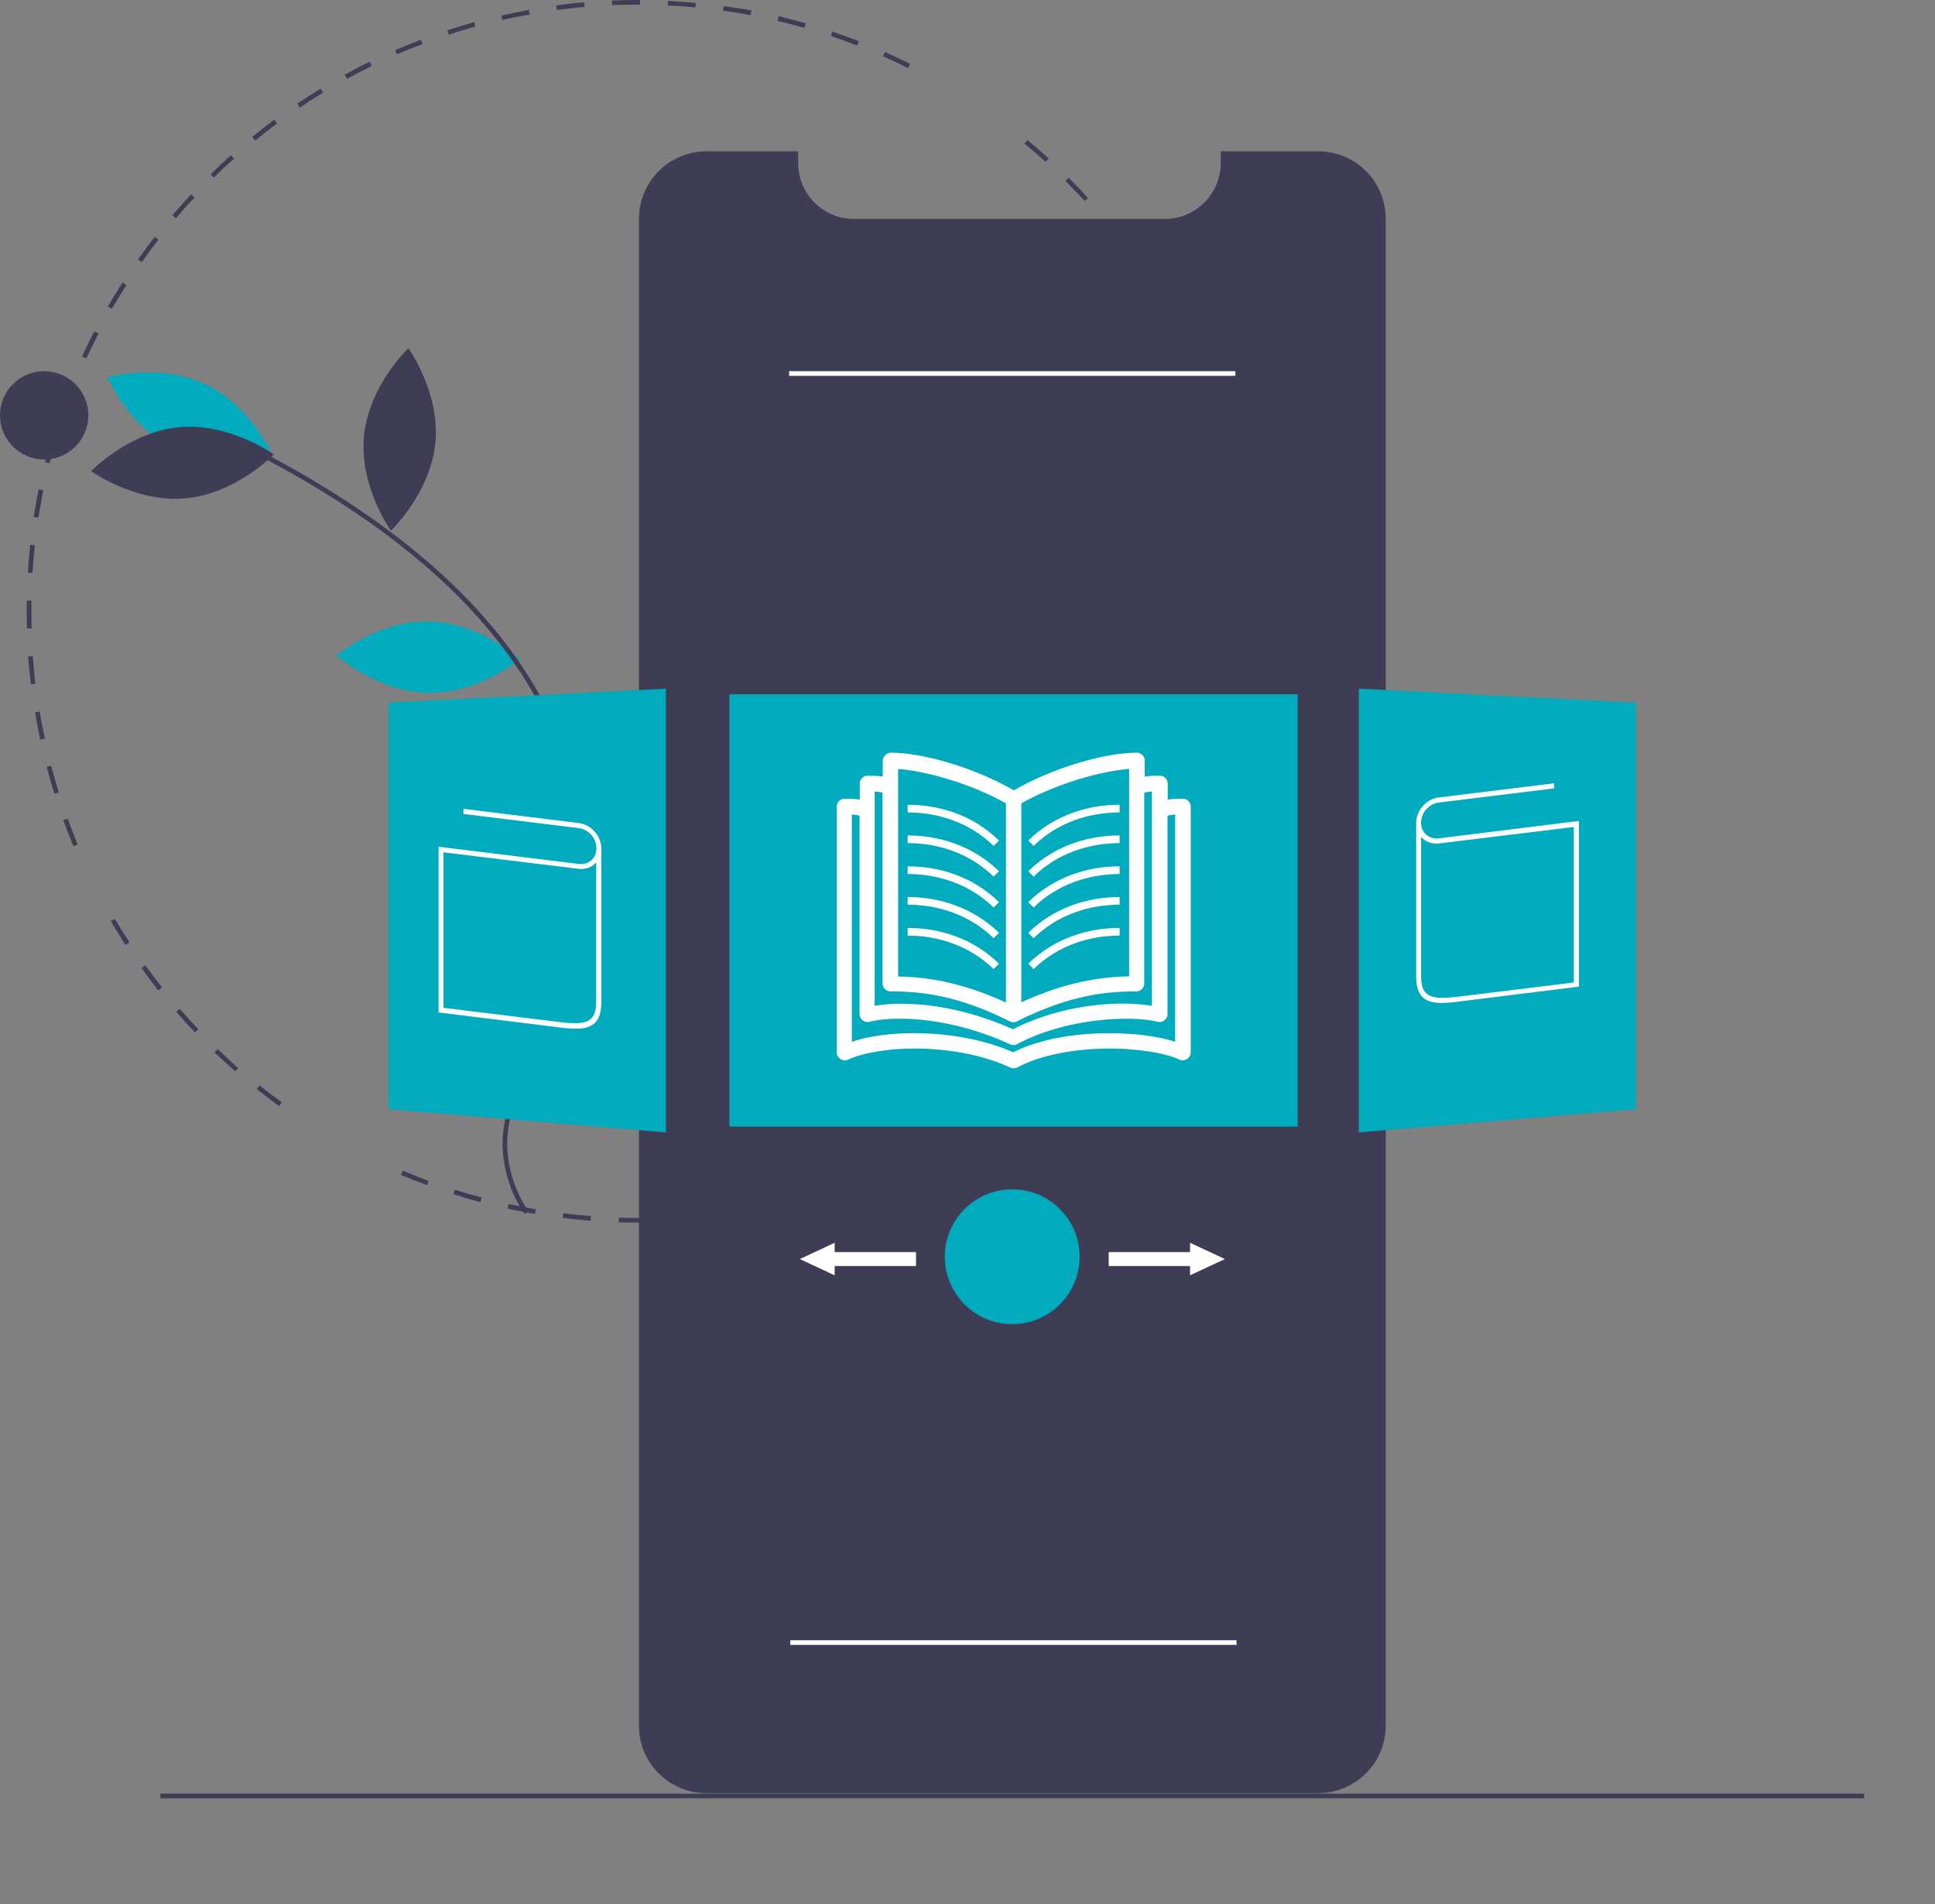 <?xml version="1.0" encoding="utf-8"?>
<!-- Generator: Adobe Illustrator 22.0.1, SVG Export Plug-In . SVG Version: 6.00 Build 0)  -->
<svg version="1.1" id="ae078c60-54bd-436d-9521-059685d2198b"
	 xmlns="http://www.w3.org/2000/svg" xmlns:xlink="http://www.w3.org/1999/xlink" x="0px" y="0px" viewBox="0 0 832.5 819.2"
	 style="enable-background:new 0 0 832.5 819.2;" xml:space="preserve">
<rect x="0" y="0" width="832.5" height="819.2" fill="#808080" stroke="none"/>
<style type="text/css">
	.st0{fill:#3F3D56;}
	.st1{fill:#00ABBD;}
	.st2{fill:#FFFFFF;}
</style>
<title>healthy_options</title>
<path class="st0" d="M274.5,526c-2.8,0-5.6,0-8.3-0.1l0.1-2c4,0.1,8,0.2,12,0.1l0,2C276.9,526,275.7,526,274.5,526z M290.2,525.5
	l-0.1-2c4-0.2,8-0.6,11.9-1l0.2,2C298.2,525,294.2,525.3,290.2,525.5z M254.1,525.2c-4-0.3-8-0.7-12-1.2l0.2-2
	c3.9,0.5,7.9,0.9,11.9,1.2L254.1,525.2z M314.2,523l-0.3-2c3.9-0.6,7.9-1.3,11.8-2.1l0.4,2C322.1,521.7,318.1,522.4,314.2,523z
	 M230.2,522.3c-3.9-0.7-7.9-1.4-11.8-2.3l0.4-2c3.9,0.8,7.8,1.6,11.7,2.3L230.2,522.3z M337.8,518.3l-0.5-1.9c3.9-1,7.7-2,11.5-3.1
	l0.6,1.9C345.6,516.3,341.7,517.4,337.8,518.3z M206.7,517.2c-3.9-1-7.8-2.2-11.6-3.4l0.6-1.9c3.8,1.2,7.6,2.3,11.5,3.3L206.7,517.2
	z M360.8,511.5l-0.7-1.9c3.7-1.3,7.5-2.7,11.2-4.2l0.7,1.9C368.4,508.8,364.6,510.2,360.8,511.5L360.8,511.5z M183.7,509.9
	c-3.8-1.4-7.5-2.9-11.2-4.4l0.8-1.8c3.7,1.5,7.4,3,11.1,4.4L183.7,509.9z M383.2,502.5l-0.8-1.8c3.6-1.6,7.2-3.4,10.7-5.2l0.9,1.8
	C390.4,499.1,386.8,500.9,383.2,502.5L383.2,502.5z M404.6,491.6l-1-1.7c3.4-2,6.9-4,10.2-6.1l1.1,1.7
	C411.5,487.5,408,489.6,404.6,491.6L404.6,491.6z M424.9,478.8l-1.1-1.6c3.2-2.3,6.5-4.6,9.6-7.1l1.2,1.6
	C431.4,474.1,428.2,476.5,424.9,478.8z M120.1,475.9c-3.2-2.3-6.5-4.8-9.6-7.3l1.2-1.6c3.1,2.5,6.3,4.9,9.5,7.2L120.1,475.9z
	 M444,464.1l-1.3-1.5c3-2.6,6-5.2,9-7.9l1.4,1.5C450.1,458.8,447,461.5,444,464.1z M101.2,460.9c-3-2.6-6-5.4-8.9-8.1l1.4-1.4
	c2.9,2.7,5.8,5.5,8.8,8.1L101.2,460.9z M461.6,447.7l-1.4-1.4c2.8-2.8,5.5-5.8,8.2-8.7l1.5,1.3C467.2,441.9,464.5,444.9,461.6,447.7
	z M83.9,444.2c-2.8-2.9-5.5-5.9-8.1-8.9l1.5-1.3c2.6,3,5.3,6,8,8.8L83.9,444.2z M477.8,429.9l-1.5-1.3c2.5-3.1,5-6.2,7.4-9.4
	l1.6,1.2C482.8,423.6,480.3,426.8,477.8,429.9L477.8,429.9z M68.1,426.1c-2.5-3.1-4.9-6.4-7.2-9.6l1.6-1.2c2.3,3.2,4.7,6.4,7.2,9.5
	L68.1,426.1z M492.2,410.6l-1.7-1.1c2.2-3.3,4.4-6.7,6.5-10l1.7,1C496.6,403.8,494.4,407.3,492.2,410.6L492.2,410.6z M54,406.5
	c-2.2-3.3-4.3-6.8-6.3-10.2l1.7-1c2,3.4,4.1,6.8,6.3,10.1L54,406.5z M504.8,390l-1.8-1c1.9-3.5,3.8-7,5.5-10.6l1.8,0.9
	C508.6,382.9,506.7,386.5,504.8,390z M515.5,368.4l-1.8-0.8c1.6-3.6,3.1-7.4,4.5-11.1l1.9,0.7C518.6,361,517.1,364.7,515.5,368.4z
	 M31.6,364.1c-1.5-3.7-3-7.4-4.4-11.2l1.9-0.7c1.4,3.7,2.8,7.5,4.3,11.1L31.6,364.1z M524.1,345.9l-1.9-0.6
	c1.2-3.8,2.4-7.6,3.5-11.4l1.9,0.5C526.6,338.2,525.4,342.1,524.1,345.9z M23.4,341.5c-1.2-3.8-2.3-7.7-3.3-11.6l1.9-0.5
	c1,3.8,2.1,7.7,3.3,11.5L23.4,341.5z M530.7,322.7l-1.9-0.5c0.9-3.9,1.7-7.8,2.4-11.7l2,0.4C532.4,314.8,531.6,318.8,530.7,322.7
	L530.7,322.7z M17.3,318.2c-0.8-3.9-1.6-7.9-2.2-11.8l2-0.3c0.6,3.9,1.4,7.9,2.2,11.7L17.3,318.2z M535,299l-2-0.3
	c0.5-3.9,1-7.9,1.4-11.9l2,0.2C536,291,535.6,295.1,535,299L535,299z M13.3,294.4c-0.5-4-0.9-8-1.2-12l2-0.1c0.3,4,0.7,8,1.1,11.9
	L13.3,294.4z M537.2,275l-2-0.1c0.2-4,0.3-8,0.3-11.9h2C537.5,267,537.4,271,537.2,275z M11.6,270.4c-0.1-2.5-0.1-5-0.1-7.4
	c0-1.5,0-3.1,0-4.6l2,0c0,1.5,0,3,0,4.6c0,2.5,0,4.9,0.1,7.4L11.6,270.4z M14,246.5l-2-0.1c0.2-4,0.6-8,1-12l2,0.2
	C14.6,238.5,14.2,242.5,14,246.5L14,246.5z M534.2,234.3c-0.4-3.9-0.9-5.9-1.5-9.8l2-0.3c0.6,4,1.1,7,1.5,10.9L534.2,234.3z
	 M16.5,222.7l-2-0.3c0.6-4,1.3-7.9,2.1-11.9l2,0.4C17.9,214.9,17.2,218.8,16.5,222.7z M530.6,212.7c-0.8-3.9-1.6-7.8-2.6-11.7
	l1.9-0.5c0.9,3.9,1.8,7.8,2.6,11.8L530.6,212.7z M21.3,199.3l-1.9-0.5c1-3.9,2-7.8,3.2-11.6l1.9,0.6
	C23.3,191.6,22.3,195.5,21.3,199.3z M525,189.5c-1.1-3.8-2.3-7.6-3.6-11.4l1.9-0.7c1.3,3.8,2.5,7.6,3.7,11.5L525,189.5z M28.2,176.4
	l-1.9-0.7c1.3-3.8,2.8-7.6,4.3-11.3l1.9,0.8C30.9,168.9,29.5,172.7,28.2,176.4L28.2,176.4z M517.2,166.9c-1.5-3.7-3-7.4-4.6-11
	l1.8-0.8c1.6,3.6,3.2,7.4,4.7,11.1L517.2,166.9z M37.1,154.2l-1.8-0.8c1.7-3.6,3.4-7.3,5.3-10.8l1.8,0.9
	C40.6,147,38.8,150.6,37.1,154.2z M507.4,145.2c-1.8-3.5-3.7-7.1-5.6-10.5l1.7-1c2,3.5,3.9,7,5.7,10.6L507.4,145.2z M48.1,132.9
	l-1.7-1c2-3.5,4.1-6.9,6.3-10.3l1.7,1.1C52.2,126.1,50.1,129.5,48.1,132.9L48.1,132.9z M495.7,124.4c-2.1-3.4-4.3-6.7-6.6-10
	l1.6-1.1c2.3,3.3,4.5,6.6,6.6,10L495.7,124.4z M61,112.8l-1.6-1.2c2.3-3.3,4.7-6.5,7.2-9.7l1.6,1.2C65.7,106.3,63.3,109.5,61,112.8z
	 M482.1,104.8c-2.4-3.2-4.9-6.3-7.5-9.3l1.5-1.3c2.6,3.1,5.1,6.2,7.5,9.4L482.1,104.8z M75.7,93.9l-1.5-1.3c2.6-3,5.3-6.1,8-9
	l1.5,1.4C80.9,87.9,78.2,90.9,75.7,93.9z M466.7,86.5c-2.7-2.9-5.5-5.8-8.3-8.6l1.4-1.4c2.8,2.8,5.6,5.7,8.3,8.7L466.7,86.5z
	 M92,76.4L90.6,75c2.9-2.8,5.8-5.6,8.8-8.2l1.3,1.5C97.7,70.9,94.8,73.6,92,76.4z M449.8,69.6c-2.9-2.7-6-5.3-9-7.8l1.3-1.5
	c3.1,2.5,6.1,5.2,9.1,7.9L449.8,69.6z M109.8,60.5l-1.3-1.6c3.1-2.5,6.3-5,9.5-7.4l1.2,1.6C116,55.5,112.8,58,109.8,60.5z M129,46.3
	l-1.1-1.7c3.3-2.2,6.7-4.4,10.1-6.5l1,1.7C135.6,41.9,132.2,44.1,129,46.3z M149.3,33.9l-1-1.8c3.5-1.9,7.1-3.8,10.7-5.5l0.9,1.8
	C156.4,30.1,152.8,32,149.3,33.9z M390.7,29.3c-3.6-1.8-7.2-3.5-10.8-5.1l0.8-1.8c3.7,1.6,7.3,3.3,10.9,5.1L390.7,29.3z M170.8,23.4
	l-0.8-1.8c3.7-1.6,7.4-3.1,11.1-4.5l0.7,1.9C178.1,20.3,174.4,21.8,170.8,23.4z M368.8,19.6c-3.7-1.4-7.5-2.8-11.3-4.1l0.6-1.9
	c3.8,1.3,7.6,2.7,11.4,4.1L368.8,19.6z M193.1,14.9l-0.6-1.9c3.8-1.2,7.7-2.4,11.5-3.5l0.5,1.9C200.7,12.5,196.8,13.7,193.1,14.9z
	 M346.1,12c-3.8-1.1-7.7-2.1-11.6-3L335,7c3.9,0.9,7.8,1.9,11.7,3L346.1,12z M216.1,8.6l-0.4-1.9c3.9-0.9,7.9-1.7,11.8-2.4l0.4,2
	C223.9,6.9,220,7.7,216.1,8.6z M322.9,6.5c-3.9-0.7-7.9-1.4-11.8-1.9l0.3-2c4,0.6,8,1.2,11.9,1.9L322.9,6.5z M239.6,4.3l-0.3-2
	c4-0.5,8-1,12-1.3l0.2,2C247.5,3.3,243.5,3.8,239.6,4.3z M299.2,3.2c-3.9-0.4-7.9-0.7-11.9-0.8l0.1-2c4,0.2,8,0.5,12,0.9L299.2,3.2z
	 M263.4,2.2l-0.1-2C267,0.1,270.7,0,274.5,0l0.9,0l0,2l-0.9,0C270.8,2,267.1,2.1,263.4,2.2L263.4,2.2z"/>
<path class="st0" d="M596.2,94.2v648.2c0,16.1-13.1,29.1-29.1,29.1H304c-16.1,0-29.1-13-29.1-29c0,0,0-0.1,0-0.1V94.2
	c0-16.1,13-29.1,29.1-29.1c0,0,0,0,0,0h39.4v5.1c0,13.2,10.7,24,24,24h133.8c5.1,0,10.1-1.6,14.2-4.7c0.8-0.6,1.6-1.3,2.4-2
	c4.7-4.5,7.4-10.8,7.4-17.3v-5.1h42C583.2,65.1,596.2,78.1,596.2,94.2C596.2,94.2,596.2,94.2,596.2,94.2z"/>
<rect x="313.8" y="298.7" class="st1" width="244.5" height="186"/>
<path class="st1" d="M184.6,267.4c21.8,0.5,39.1,16.2,39.1,16.2s-18,15-39.7,14.5S144.8,282,144.8,282S162.8,266.9,184.6,267.4z"/>
<path class="st1" d="M75.1,193.1c19.7,9.3,42.2,3,42.2,3s-9.3-21.5-29-30.8s-42.2-3-42.2-3S55.5,183.8,75.1,193.1z"/>
<path class="st0" d="M77.1,183.8c21.7-2,40.7,11.7,40.7,11.7s-16.2,16.9-37.9,18.9s-40.7-11.7-40.7-11.7S55.5,185.8,77.1,183.8z"/>
<path class="st0" d="M156.6,187.6c-2.1,21.7,11.6,40.7,11.6,40.7s17-16.1,19.1-37.8s-11.6-40.7-11.6-40.7S158.7,165.9,156.6,187.6z"
	/>
<path class="st0" d="M258.7,320.5c-11.4,18.6-7.5,41.7-7.5,41.7s22.3-7,33.7-25.6s7.5-41.7,7.5-41.7S270.1,301.9,258.7,320.5z"/>
<path class="st0" d="M225.7,522.3l1.7-1.1c-5.8-8.5-9-18.5-9.2-28.8c0-15.1,7.4-29,14.6-42.5c1.3-2.5,2.7-5,3.9-7.5
	c5.3-10.2,9.6-20.8,12.7-31.9c11.1-41.2,0.2-89.9-29.2-130.1c-23.3-31.9-58.1-59.8-106.3-85.4l-0.9,1.8
	c47.9,25.4,82.4,53.1,105.6,84.8c29,39.8,39.8,87.8,28.9,128.4c-3.1,10.9-7.3,21.5-12.6,31.5c-1.3,2.5-2.6,5-3.9,7.5
	c-7.3,13.7-14.8,27.8-14.8,43.4C216.4,503.1,219.7,513.5,225.7,522.3z"/>
<circle class="st0" cx="19" cy="178.7" r="19"/>
<polygon class="st1" points="286.5,487.2 167.2,477.2 167.2,302.3 286.5,296.3 "/>
<polygon class="st1" points="584.6,487.2 703.9,477.2 703.9,302.3 584.6,296.3 "/>
<circle class="st1" cx="435.5" cy="540.7" r="29"/>
<polygon class="st2" points="527,541.7 512,534.7 512,538.7 477,538.7 477,544.7 512,544.7 512,548.7 "/>
<polygon class="st2" points="344.1,541.7 359.1,534.7 359.1,538.7 394.1,538.7 394.1,544.7 359.1,544.7 359.1,548.7 "/>
<rect x="69" y="771.7" class="st0" width="733" height="2"/>
<rect x="339.5" y="159.7" class="st2" width="192" height="2"/>
<rect x="340" y="705.7" class="st2" width="192" height="2"/>
<g transform="translate(0,-952.362)">
	<path class="st2" d="M379.8,1279.5v7c-2.4-0.4-4.8-0.4-6.9-0.4c-1.6,0.2-3,1.7-3,3.3v7c-2.4-0.4-4.8-0.4-6.9-0.4
		c-1.6,0.2-3,1.7-3,3.3v106c0,2.3,2.8,4,4.8,3c5.7-2.8,17.4-5,30.5-4.8c13.1,0.2,27.6,2.7,39.4,8.2c0.9,0.4,2.1,0.4,3-0.1
		c10-5.4,24.5-7.9,38-8.1c13.5-0.2,26.2,2,31.8,4.8c2,1,4.8-0.7,4.8-3v-106c0-1.7-1.6-3.3-3.3-3.3c-2,0-4.3,0-6.6,0.4v-7
		c0-1.7-1.6-3.3-3.3-3.3c-2,0-4.3,0-6.6,0.4v-7c0-1.7-1.6-3.3-3.3-3.3c-13.9,0-36,6.4-53,16.2c-17-9.8-39.1-16.2-53-16.2
		C381.4,1276.2,379.8,1278,379.8,1279.5L379.8,1279.5z M386.4,1283.2c12.2,0.9,31.8,6.5,46.4,14.8v85.7c-19.4-8.9-34.3-11-46.4-11.2
		V1283.2z M485.8,1283.2v89.2c-12,0.3-27,2.3-46.4,11.2V1298C454,1289.7,473.5,1284.1,485.8,1283.2L485.8,1283.2z M376.4,1292.9
		c1.2,0.1,2.2,0.2,3.3,0.5v82.2c0,1.7,1.6,3.3,3.3,3.3c13,0,28.8,1.5,51.5,12.9c0.9,0.5,2.1,0.5,3,0c22.7-11.4,38.5-12.9,51.5-12.9
		c1.7,0,3.3-1.6,3.3-3.3v-82.2c1.1-0.3,2.2-0.4,3.3-0.5v92.2c-15-2.5-39.3-0.4-59.8,10.1c-22.9-10.3-45-12.5-59.5-10.1V1292.9z
		 M390.5,1298.6v3.3c12.9,0,26.5,4.2,37,14.4l2.3-2.3C418.6,1303,404.1,1298.6,390.5,1298.6z M481.6,1298.6
		c-13.6,0-28.1,4.5-39.2,15.4l2.3,2.3c10.4-10.2,24.1-14.4,37-14.4V1298.6z M366.5,1302.8c1.2,0.1,2.2,0.2,3.3,0.5v85.5
		c0,2,2.2,3.7,4.1,3.2c12.1-3,36.5-1.6,60.7,9.7c0.9,0.4,2.1,0.4,3-0.1c20.6-11.1,48.6-12.6,60.6-9.6c1.9,0.5,4.1-1.2,4.1-3.2v-85.5
		c1.1-0.3,2.2-0.4,3.3-0.5v97.8c-7.7-2.6-18.4-3.8-30.1-3.7c-13.7,0.2-28.2,2.5-39.6,8.2c-12.7-5.6-27.3-8-40.6-8.2
		c-11.3-0.2-21.3,1.1-28.8,3.7V1302.8z M390.5,1311.8v3.3c12.9,0,26.5,4.2,37,14.4l2.3-2.3C418.6,1316.3,404.1,1311.8,390.5,1311.8z
		 M481.6,1311.8c-13.6,0-28.1,4.5-39.2,15.4l2.3,2.3c10.4-10.2,24.1-14.4,37-14.4V1311.8z M390.5,1325.1v3.3
		c12.9,0,26.5,4.2,37,14.4l2.3-2.3C418.6,1329.5,404.1,1325.1,390.5,1325.1z M481.6,1325.1c-13.6,0-28.1,4.5-39.2,15.4l2.3,2.3
		c10.4-10.2,24.1-14.4,37-14.4V1325.1z M390.5,1338.3v3.3c12.9,0,26.5,4.2,37,14.4l2.3-2.3C418.6,1342.8,404.1,1338.3,390.5,1338.3
		L390.5,1338.3z M481.6,1338.3c-13.6,0-28.1,4.5-39.2,15.4l2.3,2.3c10.4-10.2,24.1-14.4,37-14.4V1338.3z M390.5,1351.6v3.3
		c12.9,0,26.5,4.2,37,14.4l2.3-2.3C418.6,1356,404.1,1351.6,390.5,1351.6z M481.6,1351.6c-13.6,0-28.1,4.5-39.2,15.4l2.3,2.3
		c10.4-10.2,24.1-14.4,37-14.4V1351.6z"/>
</g>
<path class="st2" d="M188.7,364.3v71.3l46.8,5.8c12.2,1.5,23.2,4,23.2-10v-66V365c0-5.4-4.4-10.2-9.7-10.9l-49.6-6.1v2.2l49.6,6.1
	c4.2,0.5,7.6,4.3,7.6,8.5v0.3c0,4.2-3.4,7.1-7.6,6.6L188.7,364.3z M190.8,366.7l58.1,7.1c3.1,0.4,5.8-0.7,7.6-2.8v60
	c0,11.1-7.1,9.8-21,8.1l-44.7-5.5V366.7z"/>
<path class="st2" d="M619,360.7c-4.2,0.5-7.6-2.5-7.6-6.6v-0.3c0-4.2,3.4-8,7.6-8.5l49.6-6.1V337l-49.6,6.1
	c-5.4,0.7-9.7,5.6-9.7,10.9v0.3v66c0,14.1,11,11.5,23.2,10l46.8-5.8v-71.3L619,360.7z M677.1,422.7l-44.7,5.5
	c-13.9,1.7-21,2.9-21-8.1v-60c1.8,2,4.5,3.1,7.6,2.8l58.1-7.1V422.7z"/>
</svg>
